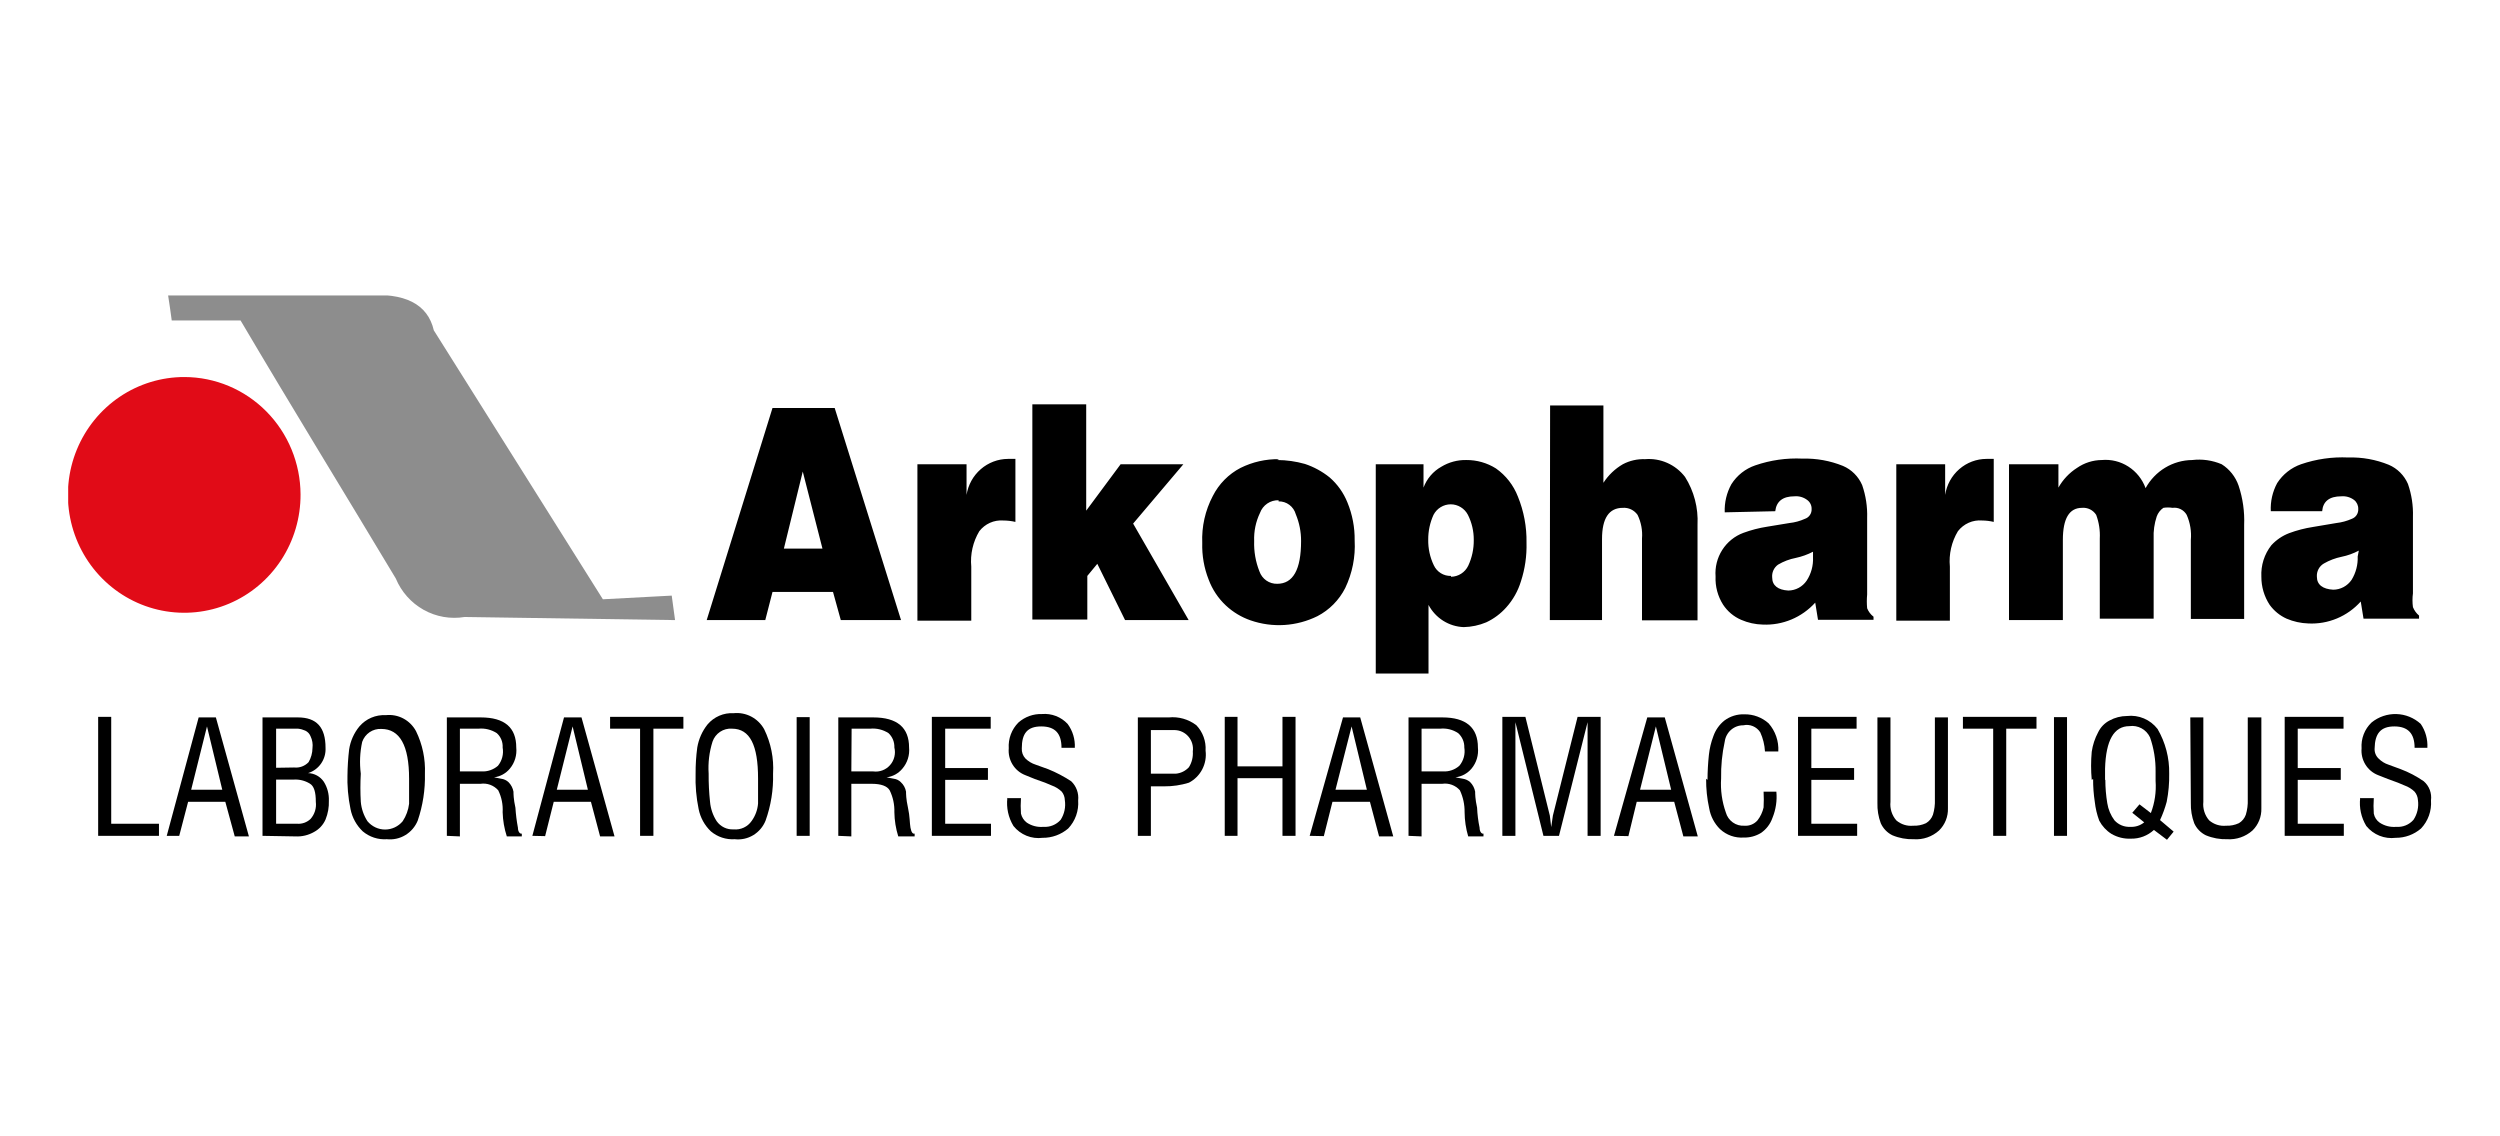 <svg xmlns="http://www.w3.org/2000/svg" width="220" height="100" viewBox="0 0 220 100" fill="none"><rect width="220" height="100" fill="white"></rect><g clip-path="url(#clip0_721_9637)"><path d="M207.575 48.453C207.098 48.706 206.588 48.89 206.06 48.997C205.511 49.11 204.983 49.31 204.496 49.591C204.297 49.707 204.134 49.878 204.026 50.084C203.918 50.29 203.869 50.522 203.886 50.755C203.886 51.448 204.399 51.844 205.327 51.894C205.645 51.891 205.957 51.811 206.238 51.66C206.518 51.509 206.759 51.292 206.94 51.027C207.318 50.412 207.505 49.697 207.477 48.972L207.575 48.453ZM199.83 44.987C199.787 44.125 199.982 43.268 200.392 42.511C200.891 41.737 201.63 41.154 202.493 40.853C203.829 40.395 205.238 40.194 206.646 40.259C207.866 40.222 209.081 40.441 210.213 40.902C210.967 41.225 211.57 41.827 211.899 42.586C212.222 43.515 212.371 44.497 212.339 45.482V52.215C212.285 52.618 212.285 53.026 212.339 53.428C212.454 53.717 212.639 53.972 212.876 54.171V54.443H207.99L207.746 52.933C207.165 53.581 206.45 54.09 205.651 54.424C204.853 54.758 203.991 54.908 203.128 54.864C202.473 54.843 201.827 54.701 201.223 54.443C200.631 54.177 200.117 53.759 199.733 53.23C199.251 52.497 198.996 51.636 199 50.755C198.949 49.753 199.262 48.767 199.879 47.982C200.312 47.51 200.848 47.146 201.443 46.918C202.124 46.666 202.827 46.484 203.544 46.373L205.596 46.027C206.068 45.973 206.529 45.848 206.964 45.655C207.137 45.592 207.286 45.473 207.387 45.317C207.488 45.161 207.537 44.975 207.526 44.789C207.531 44.637 207.5 44.486 207.436 44.348C207.373 44.211 207.278 44.09 207.159 43.997C206.836 43.755 206.436 43.641 206.036 43.675C204.985 43.675 204.423 44.121 204.35 44.987H199.83ZM176.792 40.853H181.141V42.908C181.538 42.203 182.1 41.608 182.778 41.175C183.419 40.731 184.176 40.49 184.952 40.482C185.775 40.408 186.598 40.61 187.295 41.058C187.993 41.505 188.526 42.172 188.812 42.957C189.219 42.213 189.813 41.592 190.534 41.157C191.255 40.722 192.077 40.489 192.917 40.482C193.797 40.378 194.689 40.506 195.506 40.853C196.2 41.29 196.725 41.954 196.996 42.734C197.367 43.849 197.533 45.024 197.485 46.2V54.468H192.794V47.512C192.86 46.758 192.734 45.999 192.428 45.309C192.304 45.092 192.12 44.917 191.898 44.807C191.676 44.697 191.427 44.656 191.182 44.69C190.915 44.648 190.643 44.648 190.376 44.69C190.105 44.876 189.899 45.145 189.789 45.457C189.583 46.079 189.492 46.733 189.521 47.388V54.443H184.781V47.388C184.819 46.68 184.711 45.972 184.464 45.309C184.331 45.1 184.145 44.933 183.926 44.824C183.706 44.715 183.461 44.669 183.218 44.69C182.094 44.69 181.532 45.631 181.532 47.512V54.567H176.792V40.853ZM166.874 40.853H171.173V43.551C171.308 42.67 171.748 41.866 172.416 41.285C173.083 40.704 173.934 40.384 174.814 40.383H175.449V45.928C175.112 45.848 174.768 45.806 174.423 45.804C174.019 45.77 173.614 45.838 173.243 46.002C172.872 46.167 172.547 46.422 172.297 46.745C171.735 47.68 171.487 48.774 171.589 49.864V54.617H166.874V40.853ZM159.545 48.552C159.066 48.801 158.557 48.984 158.03 49.096C157.479 49.202 156.95 49.403 156.466 49.69C156.289 49.817 156.148 49.989 156.057 50.189C155.967 50.389 155.931 50.61 155.953 50.829C155.953 51.522 156.466 51.918 157.37 51.968C157.688 51.965 158 51.885 158.281 51.734C158.562 51.584 158.802 51.366 158.983 51.102C159.382 50.495 159.578 49.775 159.545 49.047V48.552ZM151.776 45.086C151.742 44.222 151.945 43.365 152.362 42.611C152.855 41.831 153.597 41.246 154.463 40.952C155.799 40.492 157.207 40.291 158.616 40.358C159.836 40.324 161.05 40.543 162.183 41.001C162.937 41.324 163.54 41.926 163.869 42.685C164.192 43.614 164.341 44.596 164.309 45.581V52.315C164.271 52.718 164.271 53.124 164.309 53.528C164.426 53.822 164.62 54.079 164.87 54.27V54.542H159.984L159.74 53.032C159.156 53.676 158.44 54.183 157.643 54.516C156.845 54.85 155.985 55.002 155.123 54.963C154.467 54.948 153.82 54.805 153.217 54.542C152.57 54.264 152.018 53.799 151.629 53.206C151.162 52.469 150.932 51.605 150.97 50.73C150.909 49.908 151.115 49.089 151.556 48.397C151.997 47.704 152.649 47.176 153.413 46.893C154.093 46.642 154.797 46.459 155.514 46.349L157.468 46.027C157.941 45.977 158.402 45.852 158.836 45.655C159.014 45.596 159.168 45.479 159.274 45.322C159.38 45.166 159.432 44.978 159.422 44.789C159.427 44.635 159.393 44.481 159.325 44.343C159.257 44.205 159.156 44.086 159.032 43.997C158.709 43.753 158.309 43.639 157.908 43.675C156.882 43.675 156.32 44.121 156.222 44.987L151.776 45.086ZM136.409 35.679H141.1V42.487C141.535 41.813 142.121 41.253 142.81 40.853C143.412 40.535 144.086 40.381 144.764 40.407C145.432 40.35 146.104 40.463 146.718 40.735C147.333 41.008 147.87 41.431 148.282 41.967C149.073 43.219 149.457 44.691 149.382 46.175V54.592H144.496V47.388C144.553 46.672 144.418 45.954 144.105 45.309C143.959 45.102 143.764 44.937 143.537 44.828C143.31 44.72 143.06 44.672 142.81 44.69C141.588 44.69 140.978 45.606 140.978 47.438V54.567H136.385L136.409 35.679ZM127.687 50.755C128.003 50.751 128.312 50.659 128.579 50.489C128.847 50.319 129.062 50.076 129.202 49.789C129.535 49.078 129.702 48.299 129.691 47.512C129.697 46.746 129.521 45.991 129.178 45.309C129.033 45.029 128.815 44.794 128.548 44.631C128.281 44.467 127.975 44.38 127.663 44.38C127.351 44.38 127.045 44.467 126.778 44.631C126.511 44.794 126.293 45.029 126.148 45.309C125.838 45.992 125.679 46.735 125.684 47.487C125.67 48.267 125.837 49.038 126.173 49.74C126.307 50.03 126.521 50.273 126.791 50.441C127.06 50.608 127.372 50.691 127.687 50.681M121.067 59.271V40.853H125.269V42.908C125.559 42.129 126.114 41.479 126.832 41.076C127.496 40.673 128.258 40.467 129.031 40.482C129.954 40.474 130.861 40.731 131.645 41.224C132.516 41.837 133.188 42.699 133.575 43.7C134.1 44.986 134.357 46.368 134.333 47.76C134.365 48.91 134.2 50.058 133.844 51.151C133.585 52.006 133.143 52.792 132.549 53.453C132.056 54.006 131.458 54.453 130.79 54.765C130.162 55.028 129.491 55.17 128.811 55.186C128.17 55.164 127.547 54.971 127.002 54.628C126.458 54.285 126.012 53.803 125.709 53.23V59.271H121.067ZM112.516 44.022C112.163 44.01 111.814 44.111 111.52 44.311C111.227 44.511 111.002 44.799 110.879 45.136C110.509 45.905 110.333 46.756 110.366 47.611C110.335 48.525 110.493 49.436 110.831 50.285C110.944 50.61 111.157 50.891 111.437 51.087C111.718 51.283 112.053 51.383 112.394 51.374C113.787 51.374 114.495 50.136 114.495 47.611C114.499 46.803 114.341 46.003 114.031 45.259C113.939 44.926 113.74 44.633 113.466 44.427C113.192 44.221 112.858 44.113 112.516 44.121M112.394 40.482C113.22 40.486 114.042 40.602 114.837 40.828C115.626 41.09 116.362 41.493 117.011 42.016C117.699 42.614 118.235 43.369 118.575 44.22C119.01 45.278 119.227 46.415 119.21 47.562C119.289 49.005 119.003 50.445 118.38 51.745C117.841 52.809 116.986 53.675 115.936 54.221C114.1 55.129 111.982 55.263 110.049 54.592C109.242 54.312 108.501 53.866 107.874 53.28C107.202 52.651 106.683 51.871 106.36 51.002C105.957 49.98 105.766 48.885 105.798 47.784C105.737 46.347 106.058 44.919 106.726 43.65C107.264 42.586 108.119 41.719 109.169 41.175C110.226 40.651 111.389 40.388 112.565 40.407M90.847 35.58H95.586V44.938L98.615 40.853H104.137L99.715 46.076L104.601 54.567H99.006L96.563 49.616L95.684 50.681V54.518H90.847V35.58ZM80.732 40.853H85.056V43.551C85.195 42.672 85.637 41.871 86.304 41.291C86.97 40.711 87.818 40.389 88.697 40.383H89.356V45.928C89.004 45.846 88.643 45.805 88.281 45.804C87.882 45.774 87.481 45.844 87.115 46.008C86.749 46.172 86.428 46.425 86.18 46.745C85.618 47.68 85.37 48.774 85.472 49.864V54.617H80.732V40.853ZM68.981 48.279H72.377L70.643 41.496L68.981 48.279ZM67.98 35.902H73.452L79.291 54.567H73.99L73.305 52.092H67.98L67.344 54.567H62.19L67.98 35.902Z" fill="black"></path><path d="M14.795 26H32.116C35.61 25.728 37.637 26.743 38.175 29.07L53.053 52.736L59.112 52.414L59.405 54.568L40.886 54.295C39.648 54.501 38.376 54.278 37.277 53.663C36.178 53.048 35.316 52.076 34.828 50.904C30.284 43.329 25.715 35.902 21.171 28.203H15.113C15.015 27.485 14.917 26.768 14.795 26Z" fill="#8D8D8D"></path><path d="M16.236 33.179C14.209 33.174 12.225 33.779 10.537 34.918C8.85 36.057 7.534 37.678 6.757 39.576C5.98 41.474 5.777 43.563 6.173 45.578C6.569 47.593 7.547 49.443 8.982 50.894C10.418 52.345 12.246 53.332 14.236 53.728C16.225 54.125 18.286 53.914 20.157 53.122C22.028 52.33 23.625 50.993 24.745 49.28C25.865 47.567 26.458 45.556 26.448 43.502C26.435 40.764 25.354 38.142 23.441 36.208C21.528 34.274 18.938 33.185 16.236 33.179Z" fill="#E10B17"></path><path d="M8.638 63.083V73.554H13.989V72.49H9.787V63.083H8.638Z" fill="black"></path><path d="M19.559 69.494L18.215 63.925L16.823 69.494H19.559ZM14.673 73.554L17.482 63.132H18.997L21.904 73.604H20.658L19.828 70.559H16.554L15.772 73.554H14.673Z" fill="black"></path><path d="M24.298 72.49H26.155C26.369 72.505 26.583 72.475 26.785 72.403C26.986 72.33 27.171 72.217 27.328 72.069C27.507 71.865 27.642 71.626 27.722 71.365C27.802 71.104 27.826 70.829 27.792 70.559C27.792 69.717 27.645 69.173 27.255 68.95C26.835 68.696 26.35 68.575 25.862 68.603H24.298V72.49ZM25.886 67.539C26.119 67.564 26.355 67.534 26.575 67.453C26.795 67.371 26.994 67.24 27.157 67.068C27.376 66.694 27.494 66.266 27.499 65.831C27.544 65.475 27.484 65.113 27.328 64.791C27.242 64.571 27.076 64.394 26.864 64.296C26.662 64.206 26.448 64.147 26.228 64.123H24.298V67.564L25.886 67.539ZM23.101 73.554V63.132H26.204C27.865 63.132 28.647 63.999 28.647 65.806C28.674 66.298 28.536 66.785 28.257 67.189C27.978 67.593 27.573 67.891 27.108 68.034C27.384 68.04 27.654 68.114 27.896 68.247C28.138 68.38 28.345 68.57 28.5 68.801C28.809 69.296 28.962 69.875 28.94 70.46C28.961 71.028 28.861 71.593 28.647 72.118C28.443 72.585 28.09 72.969 27.645 73.208C27.148 73.495 26.58 73.632 26.009 73.604L23.101 73.554Z" fill="black"></path><path d="M31.75 68.083C31.703 68.908 31.703 69.734 31.75 70.559C31.802 71.169 32.004 71.756 32.336 72.267C32.526 72.496 32.764 72.68 33.032 72.807C33.3 72.933 33.592 72.999 33.887 72.999C34.183 72.999 34.475 72.933 34.743 72.807C35.011 72.68 35.248 72.496 35.438 72.267C35.742 71.807 35.935 71.281 36 70.732C36 70.212 36 69.47 36 68.529C36 65.608 35.186 64.147 33.557 64.147C33.193 64.126 32.831 64.226 32.527 64.431C32.223 64.637 31.993 64.937 31.872 65.286C31.672 66.204 31.631 67.151 31.75 68.083ZM30.577 68.257C30.584 67.487 30.633 66.719 30.723 65.954C30.837 65.207 31.149 64.505 31.627 63.925C31.914 63.591 32.272 63.328 32.674 63.157C33.077 62.985 33.512 62.909 33.948 62.934C34.48 62.874 35.018 62.976 35.492 63.227C35.967 63.479 36.356 63.868 36.611 64.345C37.178 65.505 37.446 66.791 37.393 68.083C37.426 69.489 37.211 70.889 36.758 72.218C36.54 72.749 36.158 73.196 35.669 73.49C35.181 73.785 34.611 73.911 34.046 73.851C33.276 73.906 32.515 73.657 31.921 73.158C31.371 72.635 30.995 71.951 30.846 71.203C30.634 70.177 30.544 69.13 30.577 68.083" fill="black"></path><path d="M40.471 67.885H42.377C42.902 67.914 43.418 67.736 43.818 67.39C43.998 67.168 44.129 66.91 44.201 66.632C44.272 66.354 44.284 66.064 44.233 65.781C44.248 65.545 44.209 65.309 44.121 65.09C44.032 64.871 43.895 64.676 43.721 64.519C43.241 64.209 42.674 64.07 42.108 64.123H40.471V67.885ZM39.323 73.554V63.132H42.303C44.404 63.132 45.431 64.023 45.431 65.781C45.465 66.113 45.433 66.448 45.337 66.768C45.24 67.087 45.081 67.383 44.869 67.638C44.518 68.064 44.02 68.338 43.476 68.405L44.111 68.529C44.348 68.56 44.57 68.664 44.746 68.826C44.975 69.054 45.128 69.348 45.186 69.668C45.186 69.841 45.186 70.311 45.357 71.079C45.395 71.669 45.468 72.256 45.577 72.836C45.577 73.208 45.773 73.406 45.919 73.356V73.604H44.6C44.376 72.916 44.253 72.199 44.233 71.475C44.273 70.808 44.138 70.142 43.843 69.544C43.648 69.326 43.404 69.16 43.131 69.06C42.859 68.961 42.566 68.931 42.279 68.975H40.471V73.604L39.323 73.554Z" fill="black"></path><path d="M51.734 69.494L50.39 63.925L48.998 69.494H51.734ZM46.848 73.554L49.633 63.132H51.172L54.079 73.604H52.809L52.002 70.559H48.729L47.971 73.579L46.848 73.554Z" fill="black"></path><path d="M53.688 63.083H60.138V64.123H57.499V73.554H56.327V64.123H53.688V63.083Z" fill="black"></path><path d="M62.361 68.084C62.354 68.91 62.395 69.737 62.483 70.559C62.535 71.169 62.737 71.756 63.069 72.267C63.238 72.504 63.463 72.695 63.723 72.82C63.984 72.946 64.272 73.002 64.559 72.985C64.865 73.015 65.174 72.962 65.453 72.831C65.732 72.701 65.972 72.498 66.147 72.242C66.472 71.793 66.666 71.262 66.709 70.707C66.709 70.188 66.709 69.445 66.709 68.504C66.709 65.583 66.001 64.123 64.413 64.123C64.044 64.096 63.677 64.193 63.368 64.399C63.059 64.605 62.825 64.908 62.703 65.261C62.415 66.172 62.299 67.129 62.361 68.084ZM61.213 68.084C61.208 67.314 61.257 66.544 61.359 65.781C61.484 65.037 61.795 64.338 62.263 63.751C62.545 63.418 62.898 63.156 63.297 62.984C63.695 62.812 64.127 62.736 64.559 62.761C65.094 62.706 65.634 62.81 66.111 63.06C66.588 63.311 66.983 63.697 67.247 64.172C67.842 65.384 68.112 66.733 68.029 68.084C68.067 69.491 67.843 70.894 67.369 72.218C67.154 72.752 66.773 73.201 66.284 73.496C65.794 73.791 65.223 73.916 64.657 73.851C63.895 73.902 63.143 73.653 62.556 73.158C62.007 72.635 61.631 71.952 61.481 71.203C61.269 70.177 61.179 69.13 61.213 68.084Z" fill="black"></path><path d="M71.253 63.108H70.105V73.555H71.253V63.108Z" fill="black"></path><path d="M74.918 67.885H76.848C77.12 67.922 77.397 67.89 77.654 67.793C77.912 67.697 78.142 67.538 78.325 67.33C78.508 67.123 78.638 66.873 78.704 66.603C78.771 66.333 78.771 66.051 78.705 65.781C78.714 65.546 78.673 65.311 78.585 65.093C78.496 64.875 78.362 64.679 78.192 64.519C77.712 64.209 77.145 64.07 76.579 64.123H74.942L74.918 67.885ZM73.77 73.554V63.132H76.848C78.949 63.132 79.999 64.023 79.999 65.781C80.031 66.115 79.995 66.451 79.894 66.77C79.793 67.09 79.63 67.385 79.413 67.638C79.062 68.064 78.564 68.338 78.021 68.405L78.656 68.529C78.887 68.555 79.102 68.66 79.267 68.826C79.511 69.045 79.674 69.342 79.731 69.668C79.731 69.841 79.731 70.311 79.902 71.079C80.073 71.846 80.048 72.44 80.122 72.836C80.195 73.232 80.317 73.406 80.488 73.356V73.604H79.047C78.831 72.915 78.716 72.198 78.705 71.475C78.726 70.806 78.584 70.143 78.289 69.544C78.07 69.173 77.532 68.975 76.726 68.975H74.918V73.604L73.77 73.554Z" fill="black"></path><path d="M82.003 63.083V73.554H87.207V72.49H83.176V68.628H86.938V67.588H83.176V64.123H87.182V63.083H82.003Z" fill="black"></path><path d="M88.721 70.237H89.845C89.812 70.69 89.812 71.145 89.845 71.599C89.917 71.916 90.099 72.198 90.358 72.391C90.791 72.679 91.308 72.809 91.824 72.762C92.106 72.783 92.389 72.738 92.652 72.63C92.914 72.523 93.149 72.357 93.338 72.143C93.668 71.631 93.798 71.014 93.705 70.41C93.698 70.14 93.604 69.879 93.436 69.668C93.185 69.425 92.885 69.239 92.557 69.123L91.97 68.876L91.067 68.554L90.211 68.207C89.752 68.027 89.363 67.7 89.103 67.275C88.843 66.851 88.726 66.353 88.77 65.856C88.742 65.436 88.804 65.015 88.952 64.622C89.1 64.229 89.329 63.873 89.625 63.578C90.2 63.073 90.942 62.808 91.702 62.835C92.116 62.8 92.534 62.86 92.922 63.01C93.311 63.16 93.662 63.396 93.949 63.702C94.397 64.307 94.621 65.051 94.584 65.806H93.412C93.412 64.543 92.85 63.925 91.628 63.925C90.407 63.925 89.918 64.543 89.918 65.856C89.908 66.018 89.931 66.181 89.986 66.335C90.04 66.488 90.125 66.628 90.236 66.747C90.491 66.997 90.801 67.184 91.14 67.291L92.239 67.687C92.948 67.973 93.627 68.33 94.267 68.752C94.491 68.965 94.662 69.228 94.768 69.52C94.874 69.813 94.912 70.126 94.878 70.435C94.911 70.887 94.85 71.341 94.699 71.768C94.547 72.195 94.308 72.584 93.998 72.911C93.369 73.446 92.572 73.736 91.751 73.728C91.271 73.79 90.783 73.728 90.334 73.546C89.885 73.364 89.49 73.069 89.185 72.688C88.735 71.948 88.545 71.075 88.648 70.212" fill="black"></path><path d="M101.278 73.555H100.13V63.133H102.842C103.713 63.043 104.586 63.291 105.285 63.826C105.564 64.12 105.78 64.471 105.919 64.854C106.058 65.238 106.117 65.646 106.091 66.054C106.163 66.62 106.061 67.195 105.799 67.7C105.536 68.205 105.127 68.616 104.625 68.876C103.921 69.096 103.188 69.204 102.451 69.198H101.278V73.555ZM101.278 64.123V68.084H101.987H103.477C103.916 68.044 104.325 67.841 104.625 67.514C104.883 67.102 105.003 66.615 104.967 66.128C104.998 65.897 104.981 65.661 104.916 65.437C104.85 65.212 104.739 65.005 104.589 64.827C104.439 64.649 104.254 64.506 104.046 64.406C103.837 64.306 103.61 64.252 103.379 64.247H101.278V64.123Z" fill="black"></path><path d="M107.777 73.554V63.083H108.901V67.44H112.858V63.083H114.007V73.554H112.858V68.48H108.901V73.554H107.777Z" fill="black"></path><path d="M120.285 69.494L118.941 63.925L117.524 69.494H120.285ZM115.252 73.554L118.184 63.132H119.699L122.606 73.604H121.36L120.554 70.559H117.256L116.498 73.579L115.252 73.554Z" fill="black"></path><path d="M125.098 67.885H127.004C127.521 67.912 128.029 67.735 128.42 67.39C128.605 67.171 128.74 66.913 128.816 66.635C128.892 66.357 128.907 66.066 128.86 65.781C128.867 65.544 128.822 65.308 128.729 65.09C128.636 64.872 128.497 64.677 128.323 64.519C127.854 64.206 127.293 64.066 126.735 64.123H125.098V67.885ZM123.95 73.554V63.132H126.93C129.007 63.132 130.057 64.023 130.057 65.781C130.092 66.113 130.06 66.448 129.964 66.768C129.867 67.087 129.708 67.383 129.495 67.638C129.136 68.066 128.629 68.34 128.078 68.405L128.738 68.529C128.973 68.564 129.194 68.668 129.373 68.826C129.602 69.054 129.755 69.348 129.813 69.668C129.813 69.841 129.813 70.311 129.984 71.079C130.009 71.67 130.083 72.258 130.204 72.836C130.204 73.208 130.399 73.406 130.546 73.356V73.604H129.202C128.997 72.913 128.89 72.196 128.885 71.475C128.894 70.807 128.752 70.147 128.469 69.544C128.275 69.326 128.031 69.16 127.758 69.06C127.485 68.961 127.193 68.931 126.906 68.975H125.098V73.604L123.95 73.554Z" fill="black"></path><path d="M132.207 73.554V63.083H134.235L136.385 71.772L136.507 72.787L136.654 71.772L138.828 63.083H140.856V73.554H139.707V63.553L137.191 73.554H135.823L133.356 63.553V73.554H132.207Z" fill="black"></path><path d="M147.061 69.494L145.717 63.925L144.325 69.494H147.061ZM142.028 73.554L144.96 63.132H146.499L149.406 73.604H148.136L147.33 70.559H144.032L143.299 73.579L142.028 73.554Z" fill="black"></path><path d="M150.261 68.628C150.264 67.892 150.305 67.157 150.383 66.425C150.443 65.865 150.574 65.316 150.774 64.791C150.963 64.244 151.302 63.763 151.751 63.405C152.26 63.027 152.88 62.835 153.51 62.86C154.292 62.846 155.05 63.129 155.636 63.652C155.932 63.987 156.16 64.379 156.307 64.804C156.454 65.228 156.516 65.678 156.491 66.128H155.318C155.285 65.545 155.144 64.974 154.903 64.445C154.746 64.2 154.519 64.01 154.253 63.9C153.987 63.789 153.694 63.763 153.413 63.826C153.014 63.822 152.628 63.966 152.326 64.23C152.025 64.495 151.829 64.861 151.776 65.261C151.544 66.326 151.437 67.414 151.458 68.504C151.392 69.521 151.534 70.541 151.874 71.5C151.973 71.854 152.191 72.163 152.489 72.375C152.786 72.587 153.147 72.689 153.51 72.663C153.725 72.68 153.94 72.646 154.139 72.564C154.338 72.483 154.516 72.356 154.659 72.193C154.92 71.859 155.103 71.47 155.196 71.054C155.221 70.592 155.221 70.129 155.196 69.668H156.32C156.394 70.452 156.276 71.243 155.978 71.97C155.789 72.517 155.429 72.987 154.952 73.307C154.502 73.579 153.985 73.717 153.461 73.703C153.08 73.731 152.697 73.679 152.335 73.551C151.974 73.424 151.642 73.222 151.36 72.96C150.861 72.466 150.527 71.825 150.408 71.128C150.221 70.275 150.131 69.403 150.139 68.529" fill="black"></path><path d="M158.226 63.083V73.554H163.429V72.49H159.398V68.628H163.161V67.588H159.398V64.123H163.38V63.083H158.226Z" fill="black"></path><path d="M165.213 63.132H166.361V70.559C166.33 70.852 166.359 71.149 166.448 71.43C166.536 71.712 166.681 71.971 166.874 72.193C167.078 72.368 167.316 72.5 167.572 72.581C167.828 72.662 168.097 72.69 168.364 72.663C168.751 72.68 169.136 72.604 169.488 72.44C169.771 72.273 169.988 72.01 170.099 71.698C170.23 71.265 170.288 70.813 170.27 70.361V63.132H171.418V71.128C171.43 71.491 171.366 71.853 171.232 72.19C171.097 72.527 170.894 72.831 170.636 73.084C170.335 73.355 169.983 73.563 169.601 73.695C169.219 73.826 168.815 73.88 168.413 73.851C167.769 73.872 167.127 73.754 166.532 73.505C166.077 73.283 165.714 72.906 165.506 72.44C165.295 71.871 165.196 71.266 165.213 70.658V63.132Z" fill="black"></path><path d="M172.737 63.083H179.211V64.123H176.548V73.554H175.4V64.123H172.737V63.083Z" fill="black"></path><path d="M181.898 63.108H180.75V73.555H181.898V63.108Z" fill="black"></path><path d="M185.27 68.628C185.27 69.316 185.328 70.004 185.441 70.683C185.526 71.231 185.745 71.75 186.076 72.193C186.252 72.386 186.469 72.537 186.709 72.635C186.95 72.734 187.209 72.777 187.469 72.762C187.91 72.788 188.345 72.647 188.69 72.366L187.64 71.524L188.275 70.782L189.276 71.549C189.619 70.651 189.761 69.687 189.692 68.727V67.91C189.706 66.882 189.541 65.859 189.203 64.89C189.045 64.551 188.785 64.272 188.459 64.094C188.134 63.916 187.761 63.848 187.395 63.9C186.027 63.9 185.319 65.138 185.245 67.638C185.245 67.935 185.245 68.257 185.245 68.628M184.073 68.628C183.997 67.805 183.997 66.976 184.073 66.152C184.159 65.554 184.349 64.976 184.635 64.444C184.849 63.997 185.2 63.633 185.636 63.405C186.109 63.146 186.638 63.01 187.175 63.008C187.682 62.95 188.195 63.023 188.666 63.223C189.136 63.422 189.548 63.74 189.863 64.147C190.56 65.337 190.915 66.7 190.889 68.083C190.905 68.914 190.831 69.744 190.669 70.559C190.52 71.111 190.324 71.65 190.083 72.168L191.28 73.183L190.693 73.901L189.545 73.034C188.992 73.545 188.266 73.82 187.517 73.802C186.919 73.83 186.326 73.684 185.807 73.381C185.354 73.096 184.983 72.694 184.732 72.217C184.534 71.683 184.403 71.126 184.341 70.559C184.239 69.896 184.19 69.225 184.195 68.554" fill="black"></path><path d="M192.746 63.132H193.894V70.559C193.863 70.852 193.893 71.149 193.981 71.43C194.069 71.712 194.214 71.971 194.407 72.193C194.612 72.368 194.849 72.5 195.105 72.581C195.361 72.662 195.63 72.69 195.897 72.663C196.284 72.68 196.669 72.604 197.021 72.44C197.304 72.273 197.521 72.01 197.632 71.698C197.763 71.265 197.821 70.813 197.803 70.361V63.132H199V71.128C199.012 71.491 198.948 71.853 198.814 72.19C198.679 72.527 198.476 72.831 198.218 73.084C197.606 73.627 196.807 73.903 195.995 73.851C195.351 73.872 194.709 73.754 194.114 73.505C193.659 73.283 193.296 72.906 193.088 72.44C192.877 71.871 192.778 71.266 192.794 70.658L192.746 63.132Z" fill="black"></path><path d="M201.052 63.083V73.554H206.256V72.49H202.2V68.628H205.987V67.588H202.2V64.123H206.231V63.083H201.052Z" fill="black"></path><path d="M207.77 70.237H208.894C208.861 70.69 208.861 71.145 208.894 71.599C208.957 71.92 209.141 72.204 209.407 72.391C209.84 72.678 210.357 72.809 210.873 72.762C211.155 72.785 211.439 72.74 211.702 72.633C211.965 72.526 212.2 72.358 212.388 72.143C212.725 71.635 212.864 71.017 212.778 70.41C212.763 70.137 212.66 69.876 212.485 69.668C212.234 69.425 211.934 69.239 211.606 69.123L211.019 68.876L210.14 68.554L209.26 68.207C208.801 68.026 208.412 67.7 208.152 67.275C207.892 66.851 207.775 66.353 207.819 65.855C207.789 65.433 207.853 65.01 208.005 64.616C208.157 64.222 208.394 63.867 208.699 63.578C209.317 63.077 210.091 62.814 210.883 62.837C211.675 62.859 212.433 63.166 213.023 63.702C213.444 64.317 213.65 65.058 213.609 65.806H212.485C212.485 64.543 211.899 63.925 210.702 63.925C209.505 63.925 208.992 64.543 208.967 65.855C208.955 66.02 208.98 66.186 209.039 66.34C209.098 66.494 209.191 66.633 209.309 66.747C209.555 66.997 209.857 67.184 210.189 67.291L211.264 67.687C211.98 67.956 212.661 68.314 213.291 68.752C213.528 68.956 213.71 69.217 213.821 69.511C213.932 69.805 213.968 70.123 213.927 70.435C213.96 70.887 213.9 71.341 213.748 71.768C213.596 72.195 213.358 72.584 213.047 72.911C212.427 73.444 211.638 73.734 210.824 73.728C210.341 73.79 209.85 73.727 209.397 73.546C208.944 73.364 208.544 73.069 208.234 72.688C207.784 71.948 207.594 71.075 207.697 70.212" fill="black"></path></g><defs><clipPath id="clip0_721_9637"><rect width="208" height="48" fill="white" transform="translate(6 26)"></rect></clipPath></defs></svg>